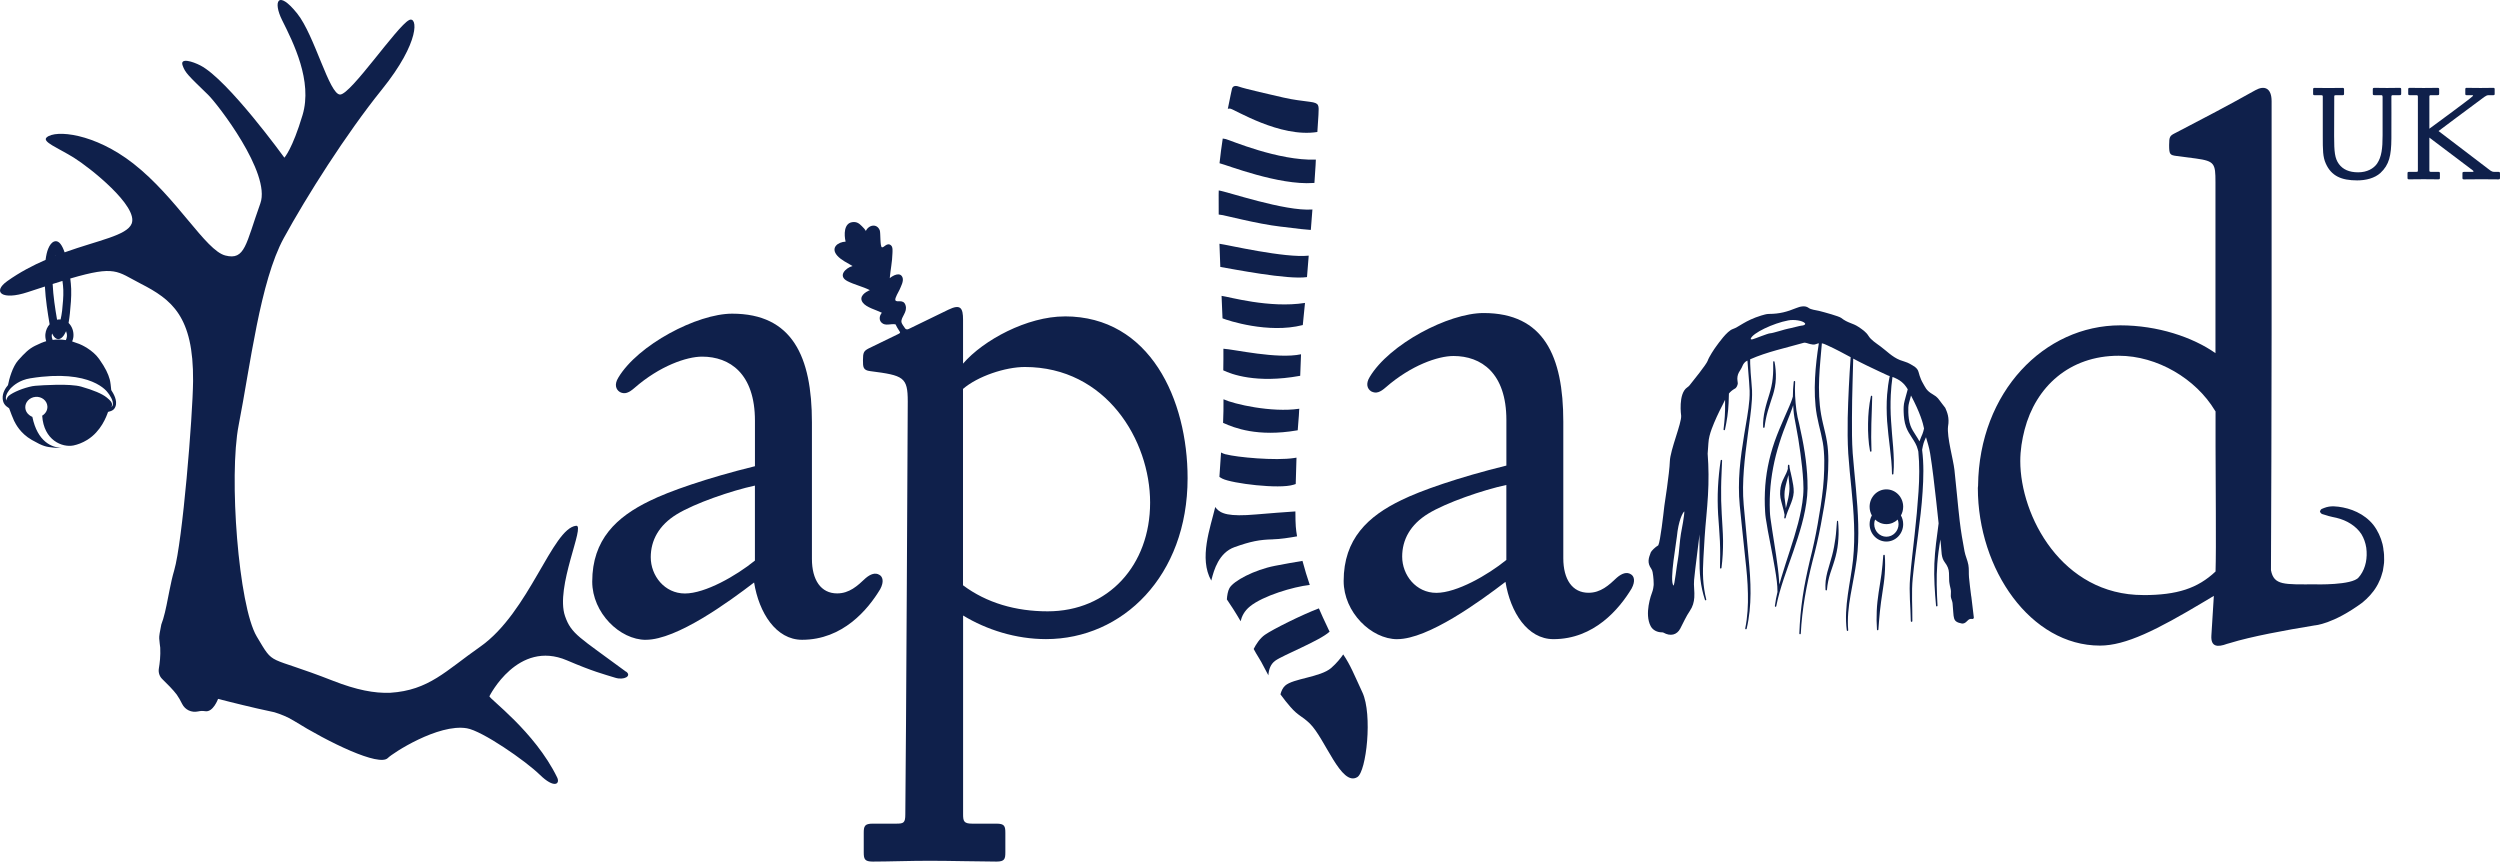 <svg width="177" height="61" viewBox="0 0 177 61" fill="none" xmlns="http://www.w3.org/2000/svg">
<path d="M92.66 18.099C90.968 18.285 86.895 17.33 86.337 17.258C86.354 17.797 86.377 18.348 86.398 18.899C87.245 19.04 91.174 19.821 92.535 19.618C92.576 19.109 92.616 18.599 92.657 18.099H92.66Z" fill="#0F204B"/>
<path d="M92.055 26.606C92.075 26.13 92.084 25.765 92.113 25.082C90.442 25.442 87.34 24.726 86.617 24.69C86.62 24.974 86.623 25.229 86.617 25.448C86.611 25.72 86.608 25.974 86.608 26.22C87.169 26.49 88.942 27.169 92.023 26.612C92.035 26.612 92.044 26.609 92.052 26.606H92.055Z" fill="#0F204B"/>
<path d="M92.238 23.013C92.278 22.507 92.35 21.986 92.394 21.447C89.867 21.845 86.97 21.001 86.487 20.947C86.51 21.498 86.534 22.034 86.554 22.537C86.565 22.543 86.58 22.546 86.591 22.552C86.918 22.684 89.786 23.639 92.229 23.016C92.229 23.016 92.235 23.016 92.238 23.016V23.013Z" fill="#0F204B"/>
<path d="M93.269 9.344C93.312 8.658 93.347 8.131 93.347 8.131C93.379 7.436 93.419 7.299 92.746 7.209C92.135 7.125 91.621 7.08 90.875 6.909C90.129 6.739 88.111 6.281 87.727 6.137C87.339 5.99 87.25 6.2 87.229 6.269C87.229 6.269 87.099 6.832 86.929 7.709C86.978 7.694 87.03 7.679 87.088 7.688C87.391 7.727 90.618 9.772 93.269 9.344Z" fill="#0F204B"/>
<path d="M90.737 16.051C92.543 16.258 91.968 16.216 92.76 16.276C92.775 16.276 92.789 16.276 92.807 16.276C92.847 15.77 92.885 15.284 92.919 14.832C92.916 14.832 92.911 14.832 92.908 14.832C90.971 14.979 86.816 13.542 86.287 13.485C86.287 13.587 86.281 13.685 86.281 13.787C86.276 14.219 86.279 14.689 86.284 15.189C86.689 15.213 88.886 15.841 90.737 16.054V16.051Z" fill="#0F204B"/>
<path d="M92.983 12.955C93.011 12.955 93.035 12.952 93.061 12.949C93.107 12.326 93.136 11.88 93.144 11.688C93.15 11.569 93.156 11.437 93.162 11.302C90.482 11.389 87.091 9.919 86.787 9.847C86.7 9.826 86.57 9.808 86.57 9.808C86.486 10.365 86.405 10.958 86.342 11.557C86.874 11.685 90.528 13.129 92.985 12.955H92.983Z" fill="#0F204B"/>
<path d="M92.219 39.71C91.635 39.806 90.945 39.928 90.268 40.06C88.808 40.344 87.325 41.129 87.044 41.641C86.932 41.845 86.882 42.147 86.862 42.438C87.154 42.866 87.461 43.336 87.837 43.983C87.912 43.65 88.091 43.261 88.504 42.929C89.424 42.183 91.555 41.545 92.731 41.413C92.549 40.886 92.373 40.297 92.216 39.713L92.219 39.71Z" fill="#0F204B"/>
<path d="M94.033 44.507C93.704 43.8 93.576 43.549 93.377 43.073C92.162 43.531 90.119 44.552 89.555 44.944C89.191 45.199 88.925 45.621 88.76 45.947C88.994 46.4 89.222 46.684 89.511 47.268C89.607 47.459 89.702 47.639 89.8 47.813C89.832 47.37 89.968 47.013 90.286 46.78C90.83 46.382 93.449 45.364 94.137 44.72C94.102 44.648 94.062 44.576 94.03 44.507H94.033Z" fill="#0F204B"/>
<path d="M95.1 46.333C94.909 46.612 94.631 46.956 94.25 47.291C93.49 47.953 91.547 48.034 90.986 48.546C90.818 48.699 90.717 48.923 90.656 49.16C90.902 49.498 91.139 49.795 91.362 50.049C91.925 50.699 92.177 50.684 92.735 51.226C93.822 52.289 94.952 55.715 96.097 55.02C96.742 54.631 97.184 50.579 96.459 49.025C95.875 47.771 95.62 47.1 95.1 46.333Z" fill="#0F204B"/>
<path d="M91.879 30.466C91.893 30.23 91.907 30.023 91.925 29.858C91.991 29.137 91.962 29.137 91.991 28.939C91.98 28.939 91.971 28.939 91.962 28.942C90.028 29.221 87.371 28.616 86.623 28.268C86.626 28.807 86.623 29.343 86.594 29.939C86.602 29.942 86.611 29.948 86.623 29.951C87.386 30.293 89.028 30.948 91.809 30.475C91.835 30.472 91.856 30.466 91.879 30.463V30.466Z" fill="#0F204B"/>
<path d="M90.13 38.183C90.621 38.174 91.289 38.072 91.832 37.973C91.789 37.722 91.757 37.491 91.743 37.294C91.725 37.063 91.714 36.68 91.714 36.209C90.971 36.26 89.953 36.332 88.936 36.422C86.993 36.593 86.438 36.371 86.111 35.991C86.088 35.964 86.062 35.928 86.039 35.892C86.036 35.904 86.033 35.919 86.03 35.934C85.706 37.317 84.862 39.539 85.758 41.105C85.764 41.078 85.77 41.051 85.779 41.025C85.949 40.363 86.29 39.132 87.412 38.734C88.531 38.336 89.17 38.204 90.132 38.186L90.13 38.183Z" fill="#0F204B"/>
<path d="M86.776 32.167C86.655 32.134 86.548 32.089 86.45 32.038C86.409 32.652 86.377 33.224 86.334 33.763C86.4 33.808 86.47 33.853 86.545 33.889C87.23 34.23 90.567 34.641 91.578 34.32C91.63 34.302 91.682 34.287 91.737 34.269C91.752 33.652 91.769 33.008 91.792 32.401C91.743 32.41 91.691 32.419 91.642 32.425C90.321 32.634 87.557 32.374 86.782 32.164L86.776 32.167Z" fill="#0F204B"/>
<path d="M139.564 42.237C139.509 41.782 139.445 41.33 139.405 40.875C139.379 40.581 139.413 40.285 139.361 39.995C139.303 39.668 139.147 39.354 139.087 39.027C138.954 38.318 138.832 37.608 138.748 36.895C138.607 35.688 138.511 34.482 138.375 33.275C138.289 32.508 137.835 30.957 137.921 30.194C138.034 29.562 137.852 29.173 137.725 28.876C137.653 28.774 137.575 28.679 137.496 28.58C137.239 28.25 137.207 28.128 136.849 27.924C136.36 27.646 136.305 27.4 136.143 27.131C135.938 26.786 135.834 26.34 135.834 26.34C135.75 26.029 135.481 25.915 135.23 25.765C135.013 25.636 134.75 25.585 134.513 25.49C133.952 25.262 133.579 24.849 133.125 24.516C132.822 24.292 132.472 24.073 132.293 23.786C132.11 23.492 131.853 23.328 131.573 23.139C131.165 22.866 130.833 22.884 130.353 22.507C130.208 22.393 129.205 22.115 128.789 22.01C128.534 21.947 128.225 21.932 128.043 21.794C127.791 21.606 127.43 21.708 127.178 21.809C126.51 22.079 125.999 22.223 125.238 22.226C125.056 22.226 124.871 22.292 124.695 22.34C123.553 22.69 123.111 23.157 122.686 23.295C122.264 23.436 121.654 24.325 121.512 24.514C121.37 24.702 120.997 25.265 120.902 25.547C120.821 25.789 119.87 26.972 119.61 27.295C119.566 27.349 119.508 27.391 119.453 27.43C118.8 27.876 119.026 29.43 119.026 29.43C119.066 29.954 118.251 31.856 118.225 32.664C118.202 33.473 117.837 35.808 117.837 35.808C117.765 36.437 117.554 38.312 117.407 38.608C117.198 38.725 116.915 39.006 116.877 39.105C116.718 39.518 116.606 39.842 116.909 40.267C117.01 40.408 117.019 40.605 117.045 40.779C117.071 40.956 117.074 41.135 117.08 41.315C117.08 41.348 117.08 41.384 117.08 41.417C117.068 41.584 117.034 41.728 117.013 41.806C117.005 41.836 116.996 41.866 116.984 41.896C116.898 42.117 116.412 43.456 116.866 44.327C117.022 44.627 117.346 44.773 117.675 44.77C117.716 44.77 117.748 44.776 117.774 44.791C118.259 45.067 118.722 44.962 118.962 44.504C119.182 44.085 119.37 43.648 119.641 43.252C119.849 42.947 119.933 42.63 119.956 42.303C119.988 41.89 119.902 41.471 119.942 41.057C120.046 39.998 120.202 38.943 120.321 37.883C120.321 37.865 120.324 37.847 120.327 37.83C120.327 37.895 120.327 37.958 120.324 38.024V39.512C120.324 40.009 120.332 40.51 120.39 41.01C120.445 41.51 120.558 41.998 120.711 42.471C120.72 42.495 120.743 42.51 120.769 42.504C120.795 42.498 120.809 42.471 120.804 42.444C120.685 41.968 120.613 41.48 120.584 40.992C120.555 40.504 120.575 40.012 120.601 39.521L120.688 38.039C120.72 37.548 120.763 37.057 120.809 36.563C120.899 35.578 120.974 34.581 120.963 33.581C120.96 33.092 120.939 32.604 120.902 32.119C120.922 31.871 120.939 31.625 120.954 31.386C120.971 31.035 121.07 30.691 121.191 30.361C121.405 29.79 121.668 29.227 121.951 28.682C122.018 28.553 122.076 28.427 122.136 28.304V28.535C122.142 28.846 122.136 29.158 122.116 29.469C122.093 29.781 122.067 30.092 122.026 30.403C122.024 30.43 122.041 30.457 122.067 30.46C122.093 30.466 122.122 30.448 122.128 30.421C122.191 30.113 122.255 29.802 122.298 29.487C122.342 29.173 122.37 28.855 122.385 28.538C122.397 28.31 122.402 28.086 122.408 27.861C122.509 27.738 122.636 27.625 122.81 27.526C122.96 27.463 123.015 27.265 123.035 27.169C123.035 27.092 123.024 27.032 123.015 26.966C122.983 26.762 123.015 26.553 123.111 26.37C123.192 26.217 123.278 26.133 123.382 25.876C123.434 25.747 123.553 25.606 123.689 25.544C123.697 25.541 123.706 25.535 123.718 25.532C123.724 25.615 123.732 25.702 123.738 25.786L123.836 27.038C123.851 27.247 123.865 27.454 123.874 27.661C123.877 27.867 123.874 28.071 123.859 28.277C123.828 28.691 123.767 29.101 123.7 29.514C123.426 31.158 123.111 32.817 123.116 34.512C123.105 35.359 123.22 36.207 123.301 37.03C123.385 37.862 123.472 38.692 123.562 39.521C123.657 40.354 123.738 41.18 123.752 42.013C123.773 42.842 123.726 43.678 123.562 44.492C123.556 44.519 123.573 44.549 123.599 44.555C123.628 44.561 123.654 44.543 123.663 44.516C124.053 42.872 123.961 41.153 123.799 39.494C123.726 38.659 123.651 37.827 123.57 36.991C123.495 36.153 123.391 35.335 123.408 34.506C123.429 32.847 123.695 31.2 123.911 29.538C123.966 29.122 124.01 28.703 124.036 28.28C124.05 28.071 124.05 27.855 124.044 27.643C124.033 27.433 124.016 27.223 123.998 27.014C123.961 26.598 123.926 26.181 123.914 25.765C123.914 25.657 123.911 25.547 123.911 25.439C125.108 24.909 126.427 24.636 127.699 24.271C127.832 24.232 128.017 24.334 128.179 24.364C128.286 24.385 128.416 24.427 128.572 24.364C128.647 24.334 128.713 24.316 128.774 24.304C128.647 25.115 128.546 25.936 128.505 26.762C128.462 27.64 128.479 28.532 128.633 29.406C128.792 30.284 129.081 31.101 129.13 31.954C129.164 32.38 129.167 32.814 129.153 33.245C129.138 33.679 129.118 34.111 129.072 34.539C128.979 35.401 128.844 36.261 128.69 37.117C128.54 37.976 128.355 38.818 128.141 39.665C127.942 40.516 127.759 41.369 127.632 42.237C127.502 43.103 127.424 43.977 127.392 44.851C127.392 44.881 127.412 44.905 127.441 44.908C127.47 44.908 127.493 44.887 127.496 44.857C127.583 43.118 127.904 41.402 128.329 39.719C128.552 38.881 128.751 38.024 128.913 37.165C129.078 36.305 129.225 35.446 129.332 34.575C129.387 34.137 129.413 33.697 129.433 33.26C129.451 32.82 129.456 32.377 129.425 31.934C129.396 31.49 129.318 31.044 129.217 30.619C129.118 30.191 129.008 29.772 128.936 29.352C128.789 28.511 128.76 27.646 128.797 26.78C128.832 25.957 128.919 25.133 128.988 24.307C129.121 24.331 129.245 24.388 129.399 24.46C129.997 24.732 130.506 25.011 131.026 25.289C130.925 26.717 130.853 28.146 130.818 29.58C130.807 30.421 130.804 31.263 130.856 32.11C130.914 32.955 131 33.787 131.084 34.623C131.252 36.287 131.367 37.961 131.197 39.614C131.11 40.441 130.942 41.264 130.827 42.096C130.711 42.929 130.639 43.785 130.752 44.627C130.755 44.654 130.781 44.675 130.807 44.672C130.836 44.672 130.856 44.645 130.853 44.615C130.783 43.782 130.876 42.95 131.021 42.13C131.162 41.306 131.341 40.486 131.451 39.647C131.671 37.961 131.547 36.261 131.399 34.59C131.327 33.754 131.232 32.919 131.171 32.086C131.113 31.257 131.116 30.418 131.119 29.583C131.119 28.744 131.139 27.906 131.162 27.071L131.208 25.388C131.521 25.555 131.842 25.723 132.194 25.891C132.666 26.116 133.628 26.574 133.677 26.589C133.718 26.601 133.755 26.613 133.793 26.625C133.703 27.059 133.643 27.496 133.608 27.939C133.559 28.568 133.57 29.2 133.608 29.828C133.657 30.454 133.729 31.077 133.805 31.694C133.88 32.311 133.946 32.928 133.952 33.547C133.952 33.575 133.972 33.596 133.998 33.598C134.027 33.598 134.05 33.581 134.053 33.55C134.114 32.922 134.079 32.29 134.036 31.667C133.99 31.044 133.92 30.424 133.888 29.808C133.845 29.191 133.839 28.571 133.868 27.957C133.888 27.532 133.929 27.11 133.987 26.69C134.484 26.87 134.805 27.11 135.068 27.562C135.028 27.703 134.981 27.87 134.929 28.071C134.897 28.194 134.869 28.304 134.845 28.385C134.77 28.652 134.77 28.936 134.779 29.182C134.79 29.481 134.819 29.873 134.952 30.233C135.054 30.511 135.21 30.751 135.36 30.981C135.536 31.251 135.701 31.505 135.776 31.811L135.817 31.966C135.909 32.907 135.895 33.862 135.831 34.814C135.762 35.829 135.669 36.841 135.554 37.856C135.444 38.872 135.317 39.884 135.236 40.905C135.146 41.935 135.27 42.959 135.285 43.974C135.285 44.004 135.308 44.028 135.34 44.028C135.372 44.028 135.395 44.004 135.395 43.971C135.406 42.947 135.32 41.926 135.424 40.917C135.522 39.905 135.666 38.895 135.797 37.88C135.927 36.868 136.057 35.853 136.12 34.826C136.184 33.841 136.213 32.844 136.086 31.85L136.097 31.787C136.126 31.64 136.152 31.502 136.193 31.371C136.224 31.266 136.268 31.167 136.314 31.062C136.329 31.026 136.343 30.99 136.36 30.954C136.47 31.356 136.577 31.628 136.655 32.11C136.832 33.209 136.95 34.311 137.077 35.416C137.141 35.961 137.196 36.509 137.254 37.054C137.129 37.997 136.991 38.943 136.953 39.902C136.913 40.902 136.982 41.899 137.072 42.887C137.072 42.917 137.098 42.938 137.126 42.935C137.155 42.935 137.178 42.908 137.176 42.878C137.121 41.887 137.086 40.896 137.161 39.914C137.205 39.339 137.283 38.767 137.375 38.198C137.39 38.336 137.404 38.473 137.421 38.611C137.47 39.024 137.416 39.459 137.702 39.83C137.867 40.042 137.982 40.294 137.988 40.566C137.994 40.758 137.997 40.953 138.002 41.144C138.002 41.144 138.014 41.33 138.095 41.656C138.176 41.98 138.066 42.127 138.15 42.381C138.185 42.492 138.231 42.603 138.242 42.722C138.352 43.776 138.199 44.013 138.913 44.148C138.913 44.148 139.046 44.166 139.182 44.055C139.318 43.944 139.396 43.779 139.63 43.824C139.647 43.824 139.778 43.83 139.74 43.66C139.688 43.178 139.624 42.695 139.566 42.21L139.564 42.237ZM119.008 37.8C118.936 38.168 118.864 39.312 118.794 39.62C118.725 39.929 118.557 41.507 118.479 41.459C118.181 41.09 118.69 38.455 118.771 37.602C118.93 36.569 119.213 36.21 119.251 36.213C119.251 36.213 119.277 36.41 119.008 37.8ZM127.583 23.049C127.505 23.043 126.739 23.253 126.594 23.271C126.453 23.289 125.499 23.597 125.334 23.597C125.169 23.597 124.244 23.986 124.085 24.022C123.923 24.058 123.952 23.98 123.952 23.98C124.073 23.585 125.533 22.887 126.612 22.684C127.014 22.609 127.615 22.69 127.791 22.884C127.866 22.983 127.664 23.055 127.586 23.049H127.583ZM136.094 30.76C136.068 30.826 136.042 30.892 136.013 30.954C135.973 31.047 135.932 31.146 135.898 31.248C135.817 31.095 135.724 30.954 135.635 30.814C135.49 30.589 135.351 30.377 135.262 30.134C135.146 29.82 135.12 29.466 135.108 29.191C135.1 28.963 135.1 28.721 135.163 28.505C135.187 28.424 135.215 28.31 135.25 28.185C135.265 28.134 135.279 28.071 135.299 28.002C135.956 29.254 136.143 29.939 136.222 30.335C136.193 30.475 136.152 30.619 136.097 30.763L136.094 30.76Z" fill="#0F204B"/>
<path d="M127.97 34.065C127.959 33.724 127.936 33.383 127.901 33.041C127.837 32.362 127.728 31.688 127.595 31.02C127.528 30.688 127.459 30.355 127.384 30.023L127.268 29.532C127.233 29.37 127.207 29.206 127.184 29.041C127.103 28.376 127.057 27.699 127.097 27.029C127.097 26.999 127.08 26.975 127.054 26.972C127.025 26.969 127.002 26.99 126.996 27.017C126.956 27.367 126.935 27.72 126.935 28.074C126.875 28.307 126.779 28.535 126.684 28.762C126.568 29.035 126.447 29.307 126.325 29.583C126.083 30.131 125.846 30.688 125.643 31.263C125.244 32.41 124.998 33.625 124.955 34.85C124.941 35.155 124.941 35.461 124.949 35.766C124.949 35.919 124.961 36.072 124.97 36.224C124.975 36.374 124.996 36.539 125.016 36.688C125.103 37.293 125.221 37.883 125.337 38.476C125.452 39.066 125.562 39.659 125.663 40.249C125.713 40.545 125.762 40.842 125.796 41.138C125.825 41.396 125.851 41.653 125.846 41.908C125.767 42.237 125.704 42.566 125.66 42.905C125.658 42.932 125.675 42.959 125.701 42.962C125.73 42.968 125.756 42.95 125.759 42.92C126.019 41.599 126.519 40.342 126.959 39.063C127.392 37.785 127.823 36.482 127.947 35.102C127.979 34.757 127.982 34.407 127.968 34.065H127.97ZM127.664 35.075C127.609 35.736 127.473 36.395 127.305 37.045C127.135 37.695 126.935 38.335 126.724 38.979C126.513 39.62 126.308 40.264 126.111 40.914C126.065 41.069 126.019 41.228 125.976 41.387C125.973 41.297 125.967 41.207 125.961 41.12C125.941 40.818 125.909 40.515 125.872 40.216C125.799 39.614 125.704 39.018 125.611 38.422C125.522 37.826 125.418 37.23 125.342 36.644C125.325 36.494 125.311 36.359 125.308 36.206C125.305 36.057 125.296 35.91 125.296 35.76C125.296 35.464 125.299 35.164 125.319 34.868C125.389 33.682 125.62 32.511 125.978 31.38C126.152 30.811 126.366 30.254 126.586 29.697C126.695 29.418 126.811 29.14 126.907 28.849C126.924 28.795 126.941 28.741 126.956 28.688C126.961 28.813 126.97 28.939 126.982 29.065C127.008 29.406 127.077 29.75 127.141 30.08C127.204 30.412 127.265 30.742 127.32 31.077C127.427 31.742 127.517 32.41 127.589 33.077C127.624 33.413 127.652 33.745 127.67 34.08C127.69 34.419 127.693 34.745 127.664 35.078V35.075Z" fill="#0F204B"/>
<path d="M125.516 27.993C125.631 27.612 125.718 27.211 125.73 26.807C125.744 26.403 125.712 26.004 125.637 25.615C125.631 25.591 125.611 25.573 125.588 25.573C125.562 25.573 125.539 25.597 125.542 25.624C125.548 26.016 125.55 26.406 125.507 26.789C125.47 27.172 125.383 27.541 125.27 27.912C125.157 28.283 125.033 28.66 124.949 29.05C124.862 29.439 124.813 29.84 124.828 30.241C124.828 30.268 124.848 30.289 124.874 30.292C124.903 30.295 124.929 30.274 124.932 30.244C124.978 29.858 125.053 29.478 125.16 29.107C125.267 28.735 125.394 28.37 125.513 27.99L125.516 27.993Z" fill="#0F204B"/>
<path d="M130.105 36.868C130.082 36.868 130.061 36.883 130.058 36.907C130.035 37.114 130.032 37.321 130.009 37.524C129.995 37.728 129.975 37.931 129.946 38.132C129.891 38.533 129.818 38.931 129.714 39.324C129.616 39.716 129.48 40.099 129.376 40.504C129.327 40.707 129.281 40.914 129.258 41.123C129.237 41.333 129.234 41.546 129.246 41.752C129.246 41.779 129.269 41.8 129.295 41.803C129.324 41.803 129.35 41.782 129.35 41.752C129.382 41.345 129.466 40.953 129.59 40.569C129.717 40.186 129.859 39.797 129.963 39.393C130.067 38.988 130.134 38.572 130.157 38.156C130.189 37.74 130.174 37.324 130.136 36.91C130.136 36.889 130.119 36.874 130.099 36.871L130.105 36.868Z" fill="#0F204B"/>
<path d="M121.856 34.506C121.862 34.191 121.867 33.874 121.885 33.56C121.89 33.242 121.917 32.928 121.925 32.61C121.925 32.583 121.908 32.559 121.882 32.556C121.856 32.553 121.83 32.571 121.824 32.598C121.731 33.227 121.665 33.862 121.633 34.497C121.601 35.135 121.607 35.776 121.642 36.41C121.685 37.045 121.737 37.677 121.769 38.306C121.798 38.934 121.792 39.566 121.775 40.198C121.775 40.228 121.795 40.252 121.821 40.255C121.85 40.258 121.879 40.237 121.882 40.207C121.963 39.575 121.997 38.938 121.992 38.297C121.986 37.659 121.928 37.024 121.899 36.392C121.859 35.764 121.847 35.132 121.856 34.503V34.506Z" fill="#0F204B"/>
<path d="M132.452 31.984C132.481 31.984 132.504 31.957 132.501 31.927C132.489 31.607 132.483 31.287 132.481 30.963C132.481 30.643 132.486 30.323 132.492 29.999L132.524 29.035L132.553 28.068C132.553 28.044 132.538 28.023 132.515 28.017C132.489 28.011 132.463 28.029 132.457 28.056C132.388 28.373 132.345 28.697 132.31 29.02C132.278 29.343 132.261 29.67 132.258 29.993C132.252 30.32 132.258 30.643 132.281 30.969C132.301 31.293 132.336 31.619 132.4 31.939C132.405 31.963 132.429 31.984 132.452 31.981V31.984Z" fill="#0F204B"/>
<path d="M133.395 39.276C133.363 39.276 133.337 39.297 133.334 39.33C133.302 39.767 133.267 40.201 133.21 40.632C133.152 41.063 133.077 41.492 133.01 41.929C132.946 42.366 132.892 42.806 132.874 43.249C132.854 43.692 132.857 44.136 132.889 44.576C132.889 44.6 132.909 44.621 132.935 44.624C132.964 44.624 132.987 44.606 132.99 44.576C133.024 44.139 133.053 43.701 133.1 43.267C133.146 42.833 133.204 42.405 133.273 41.971C133.337 41.539 133.409 41.102 133.438 40.659C133.473 40.216 133.476 39.773 133.444 39.33C133.444 39.303 133.421 39.279 133.392 39.276H133.395Z" fill="#0F204B"/>
<path d="M133.556 34.647C132.9 34.647 132.368 35.197 132.368 35.877C132.368 36.102 132.426 36.311 132.527 36.494C132.426 36.677 132.368 36.886 132.368 37.111C132.368 37.791 132.9 38.342 133.556 38.342C134.213 38.342 134.745 37.791 134.745 37.111C134.745 36.886 134.687 36.677 134.586 36.494C134.687 36.311 134.745 36.102 134.745 35.877C134.745 35.197 134.213 34.647 133.556 34.647ZM133.556 38C133.082 38 132.695 37.599 132.695 37.108C132.695 36.994 132.715 36.883 132.756 36.785C132.967 36.985 133.247 37.108 133.556 37.108C133.866 37.108 134.146 36.985 134.357 36.785C134.395 36.886 134.418 36.994 134.418 37.108C134.418 37.599 134.031 38 133.556 38Z" fill="#0F204B"/>
<path d="M126.765 33.41C126.736 33.257 126.692 33.098 126.69 32.96V32.951C126.69 32.927 126.672 32.904 126.646 32.901C126.617 32.898 126.594 32.915 126.588 32.945C126.577 33.032 126.577 33.113 126.58 33.194C126.522 33.407 126.426 33.604 126.317 33.808C126.244 33.949 126.178 34.095 126.129 34.251C126.08 34.41 126.051 34.574 126.039 34.739C126.03 34.91 126.025 35.062 126.056 35.245C126.085 35.41 126.129 35.556 126.169 35.709L126.288 36.158C126.311 36.254 126.334 36.353 126.348 36.449C126.34 36.518 126.331 36.587 126.325 36.658C126.325 36.682 126.34 36.703 126.363 36.709C126.389 36.715 126.415 36.7 126.421 36.673C126.493 36.374 126.62 36.09 126.739 35.796C126.857 35.506 126.976 35.194 126.996 34.85C127.005 34.499 126.932 34.188 126.872 33.877L126.77 33.413L126.765 33.41ZM126.681 34.82C126.655 35.107 126.585 35.407 126.507 35.712C126.484 35.802 126.461 35.892 126.438 35.985C126.429 35.874 126.418 35.766 126.403 35.658C126.383 35.503 126.357 35.347 126.343 35.203C126.334 35.074 126.343 34.913 126.354 34.772C126.389 34.481 126.467 34.206 126.548 33.904C126.571 33.814 126.594 33.724 126.617 33.634L126.646 33.913C126.675 34.224 126.716 34.541 126.681 34.823V34.82Z" fill="#0F204B"/>
<path d="M75.383 22.402C72.731 22.402 69.624 24.073 68.184 25.744V22.639C68.184 21.803 68.01 21.507 67.146 21.926L64.35 23.285C64.24 23.348 64.139 23.312 64.105 23.276C64.09 23.259 64.073 23.241 64.061 23.22C64.009 23.145 63.83 22.908 63.821 22.8C63.789 22.414 64.266 22.109 64.113 21.614C63.963 21.129 63.471 21.462 63.391 21.249C63.338 21.114 63.642 20.623 63.688 20.513C63.781 20.285 64.003 19.902 63.896 19.638C63.732 19.231 63.229 19.497 62.994 19.695C63.046 19.111 63.171 18.527 63.185 17.94C63.188 17.779 63.226 17.5 63.087 17.375C62.806 17.123 62.572 17.563 62.439 17.509C62.298 17.452 62.353 16.485 62.289 16.314C62.098 15.805 61.503 15.904 61.294 16.368C61.321 16.308 61.066 16.06 61.02 16.012C60.817 15.805 60.644 15.686 60.343 15.728C59.739 15.811 59.754 16.626 59.869 17.108C59.328 17.132 58.782 17.533 59.276 18.099C59.551 18.41 60.005 18.623 60.358 18.833C59.843 18.985 59.305 19.545 59.993 19.902C60.491 20.159 61.078 20.285 61.587 20.543C61.251 20.68 60.783 20.995 61.078 21.414C61.326 21.77 62.058 21.95 62.436 22.142C62.263 22.351 62.208 22.651 62.422 22.851C62.694 23.106 63.087 22.896 63.405 22.965C63.454 23.076 63.575 23.297 63.709 23.492C63.769 23.582 63.645 23.621 63.607 23.645L61.5 24.669C61.153 24.849 61.098 24.965 61.098 25.504C61.098 25.98 61.098 26.217 61.618 26.277C63.977 26.579 64.269 26.696 64.269 28.424C64.269 28.424 64.151 53.244 64.096 57.658C64.096 58.257 63.977 58.314 63.463 58.314H61.792C61.214 58.314 61.153 58.493 61.153 58.97V60.344C61.153 60.82 61.214 61 61.792 61C62.885 61 64.382 60.943 65.822 60.943C67.262 60.943 69.453 61 70.546 61C71.124 61 71.179 60.82 71.179 60.344V58.97C71.179 58.493 71.124 58.314 70.546 58.314H68.82C68.242 58.314 68.187 58.134 68.187 57.658V43.578C69.858 44.593 71.931 45.249 74.058 45.249C79.476 45.249 84.082 40.776 84.082 33.853C84.082 28.304 81.431 22.399 75.385 22.399L75.383 22.402ZM74.171 43.282C71.925 43.282 69.852 42.689 68.181 41.437V27.535C69.219 26.639 71.173 25.983 72.558 25.983C78.317 25.983 81.428 31.173 81.428 35.586C81.428 40 78.49 43.282 74.171 43.282Z" fill="#0F204B"/>
<path d="M98.93 45.255C97.085 45.255 95.131 43.345 95.131 41.135C95.131 38.153 96.857 36.545 99.222 35.407C100.543 34.751 103.255 33.799 106.652 32.963V29.741C106.652 26.4 104.865 25.205 102.908 25.205C101.809 25.205 99.91 25.861 98.123 27.415C97.724 27.768 97.435 27.891 97.085 27.711C96.799 27.532 96.68 27.172 96.972 26.696C98.357 24.369 102.558 22.163 105.036 22.163C109.3 22.163 110.682 25.205 110.682 29.858V39.524C110.682 41.015 111.315 41.968 112.469 41.968C113.333 41.968 113.908 41.434 114.481 40.892C114.828 40.596 115.175 40.473 115.461 40.656C115.689 40.779 115.808 41.132 115.516 41.671C114.651 43.105 112.865 45.252 109.985 45.252C108.141 45.252 106.935 43.342 106.588 41.195C104.801 42.563 101.115 45.252 98.924 45.252L98.93 45.255ZM106.649 39.644V34.335C104.978 34.694 102.385 35.59 101.118 36.365C99.852 37.138 99.274 38.21 99.274 39.407C99.274 40.719 100.254 41.974 101.694 41.974C103.133 41.974 105.325 40.719 106.646 39.647L106.649 39.644Z" fill="#0F204B"/>
<path d="M168.749 38.896C168.726 38.773 168.717 38.65 168.683 38.527C168.561 38.036 168.341 37.56 168.029 37.156C167.708 36.758 167.301 36.461 166.873 36.255C166.445 36.048 165.997 35.931 165.552 35.874C165.439 35.865 165.329 35.85 165.216 35.847C165.103 35.85 164.991 35.85 164.881 35.871C164.768 35.895 164.658 35.916 164.548 35.964C164.493 35.985 164.441 36.003 164.386 36.03C164.332 36.057 164.282 36.102 164.251 36.234C164.323 36.35 164.375 36.386 164.421 36.398C164.47 36.41 164.519 36.428 164.569 36.443C164.667 36.473 164.762 36.506 164.858 36.533C165.049 36.587 165.234 36.62 165.421 36.662C165.792 36.752 166.141 36.895 166.445 37.093C166.748 37.288 167.003 37.533 167.188 37.818C167.364 38.108 167.477 38.431 167.532 38.779C167.627 39.504 167.494 40.195 167.116 40.725C167.078 40.779 167.035 40.83 166.991 40.881C166.535 41.45 163.918 41.372 163.918 41.372C161.715 41.372 160.995 41.459 160.784 40.369C160.799 36.815 160.83 28.975 160.83 23.636V7.167C160.83 6.215 160.31 6.035 159.677 6.389C157.714 7.49 155.91 8.431 154.378 9.227C154.248 9.296 154.106 9.368 153.979 9.434C153.632 9.613 153.574 9.673 153.574 10.269C153.574 10.925 153.629 10.982 154.089 11.042C154.67 11.12 155.109 11.171 155.473 11.222C156.797 11.407 156.855 11.581 156.855 12.892V25.002C155.242 23.87 152.764 23.034 150.116 23.034C144.745 23.034 140.122 27.733 140.047 34.386C140.047 34.443 140.032 34.491 140.032 34.548C140.032 40.333 143.779 45.708 148.676 45.708C150.504 45.708 152.704 44.6 156.04 42.606C156.271 42.465 156.497 42.336 156.74 42.187L156.615 44.202L156.566 44.989C156.511 45.825 157.026 45.825 157.665 45.588C157.731 45.567 157.83 45.543 157.899 45.522C159.37 45.067 161.793 44.618 163.883 44.277C163.883 44.277 165.167 44.205 167.26 42.66C167.645 42.339 168.003 41.968 168.266 41.516C168.341 41.411 168.388 41.282 168.445 41.165C168.5 41.046 168.561 40.929 168.593 40.8L168.706 40.423C168.732 40.294 168.746 40.165 168.766 40.036C168.816 39.779 168.792 39.525 168.79 39.27C168.79 39.141 168.758 39.021 168.743 38.899L168.749 38.896ZM151.735 42.13C145.97 42.13 143.036 36.518 143.036 32.643C143.036 31.865 143.16 31.125 143.342 30.419C144.129 27.397 146.502 25.187 150.003 25.187C152.741 25.187 155.468 26.825 156.812 29.056C156.826 29.08 156.847 29.104 156.861 29.128V31.631C156.861 34.197 156.916 38.791 156.861 40.462C155.589 41.657 154.149 42.133 151.735 42.133V42.13Z" fill="#0F204B"/>
<path d="M168.685 6.855C168.685 6.759 168.665 6.738 168.564 6.738H168.107C168.006 6.738 167.994 6.709 167.994 6.622V6.337C167.994 6.253 168.003 6.22 168.107 6.22L169.003 6.229L169.891 6.22C169.992 6.22 170.004 6.25 170.004 6.337V6.622C170.004 6.706 169.995 6.738 169.891 6.738H169.431C169.33 6.738 169.31 6.759 169.31 6.855C169.31 6.96 169.318 8.754 169.31 9.808C169.301 11.021 169.157 11.664 168.535 12.245C168.127 12.614 167.517 12.772 166.887 12.772C165.777 12.772 165.063 12.467 164.667 11.58C164.453 11.107 164.453 10.622 164.453 9.64V6.846C164.453 6.771 164.441 6.741 164.34 6.741H163.88C163.779 6.741 163.768 6.712 163.768 6.625V6.34C163.768 6.256 163.776 6.223 163.88 6.223L164.858 6.232C165.112 6.232 165.653 6.223 165.846 6.223C165.947 6.223 165.959 6.253 165.959 6.34V6.625C165.959 6.709 165.95 6.741 165.846 6.741H165.378C165.277 6.741 165.265 6.762 165.265 6.846L165.256 9.64C165.256 10.769 165.306 11.212 165.592 11.61C165.878 12 166.326 12.2 166.956 12.2C167.587 12.2 168.055 11.937 168.301 11.577C168.616 11.104 168.688 10.511 168.688 9.574V6.852L168.685 6.855Z" fill="#0F204B"/>
<path d="M177 12.287V12.584C177 12.667 176.989 12.7 176.888 12.7L175.697 12.691L174.453 12.7C174.352 12.7 174.341 12.667 174.341 12.584V12.287C174.341 12.203 174.349 12.17 174.453 12.17H175.063C175.104 12.17 175.124 12.161 175.124 12.137C175.124 12.113 175.115 12.095 175.072 12.062L171.999 9.742V12.05C171.999 12.134 172.008 12.167 172.112 12.167H172.632C172.733 12.167 172.745 12.2 172.745 12.284V12.581C172.745 12.664 172.736 12.697 172.632 12.697L171.594 12.688C171.34 12.688 170.759 12.697 170.565 12.697C170.464 12.697 170.452 12.664 170.452 12.581V12.284C170.452 12.2 170.461 12.167 170.565 12.167H171.085C171.186 12.167 171.186 12.134 171.186 12.05V6.855C171.186 6.771 171.178 6.738 171.074 6.738H170.614C170.513 6.738 170.501 6.709 170.501 6.622V6.337C170.501 6.253 170.51 6.22 170.614 6.22L171.591 6.229C171.846 6.229 172.386 6.22 172.58 6.22C172.681 6.22 172.693 6.25 172.693 6.337V6.622C172.693 6.706 172.681 6.738 172.58 6.738H172.112C172.01 6.738 171.999 6.771 171.999 6.855V9.113C171.999 9.113 174.87 7.014 175.063 6.813C175.084 6.792 175.095 6.78 175.095 6.771C175.095 6.75 175.075 6.738 175.023 6.738H174.636C174.575 6.738 174.543 6.73 174.543 6.643V6.325C174.543 6.229 174.575 6.22 174.636 6.22C174.971 6.22 175.298 6.229 175.624 6.229C175.951 6.229 176.205 6.22 176.529 6.22C176.59 6.22 176.622 6.229 176.622 6.325V6.643C176.622 6.727 176.59 6.738 176.529 6.738H176.194C176.081 6.738 175.991 6.792 175.887 6.864C174.91 7.58 172.649 9.278 172.649 9.278L176.315 12.072C176.387 12.122 176.477 12.167 176.57 12.167H176.885C176.986 12.167 176.998 12.2 176.998 12.284L177 12.287Z" fill="#0F204B"/>
<path d="M45.728 45.3C43.884 45.3 41.93 43.39 41.93 41.18C41.93 38.198 43.656 36.59 46.02 35.452C47.342 34.796 50.053 33.844 53.45 33.008V29.787C53.45 26.445 51.664 25.25 49.707 25.25C48.614 25.25 46.709 25.906 44.928 27.46C44.523 27.813 44.234 27.936 43.887 27.756C43.601 27.577 43.482 27.217 43.774 26.741C45.159 24.415 49.36 22.208 51.837 22.208C56.102 22.208 57.484 25.25 57.484 29.903V39.569C57.484 41.06 58.117 42.013 59.27 42.013C60.135 42.013 60.71 41.48 61.282 40.938C61.629 40.641 61.976 40.519 62.263 40.701C62.491 40.824 62.609 41.177 62.317 41.716C61.453 43.151 59.672 45.297 56.787 45.297C54.942 45.297 53.737 43.387 53.39 41.24C51.603 42.609 47.917 45.297 45.726 45.297L45.728 45.3ZM53.448 39.689V34.38C51.777 34.739 49.183 35.635 47.917 36.41C46.651 37.183 46.073 38.255 46.073 39.453C46.073 40.764 47.053 42.019 48.492 42.019C49.932 42.019 52.123 40.764 53.445 39.692L53.448 39.689Z" fill="#0F204B"/>
<path d="M44.324 47.558C41.016 45.109 40.447 44.902 40.005 43.623C39.293 41.569 41.47 37.153 40.791 37.224C39.1 37.401 37.469 43.36 33.994 45.791C31.56 47.492 30.374 48.873 27.628 49.049C26.512 49.091 25.249 48.855 23.569 48.196C18.802 46.328 19.472 47.235 18.177 45.064C16.882 42.893 16.191 33.709 16.896 30.107C17.72 25.897 18.417 19.92 20.091 16.857C21.701 13.91 24.503 9.484 27.032 6.346C29.79 2.927 29.562 1.118 28.964 1.421C28.105 1.855 24.852 6.676 24.084 6.694C23.314 6.712 22.282 2.507 21.042 0.956C19.651 -0.777 19.328 0.133 19.972 1.424C20.77 3.02 22.141 5.738 21.421 8.146C20.701 10.553 20.134 11.164 20.134 11.164C20.134 11.164 16.139 5.64 14.187 4.634C13.647 4.355 12.73 4.062 12.927 4.628C13.112 5.161 13.329 5.346 14.74 6.718C15.39 7.349 19.198 12.26 18.434 14.395C17.396 17.297 17.359 18.447 15.954 18.09C14.549 17.734 12.525 13.991 9.434 11.575C6.688 9.431 3.942 9.173 3.308 9.724C2.947 10.038 4.083 10.452 5.231 11.164C6.379 11.88 9.805 14.602 9.322 15.833C8.989 16.674 6.977 17.006 4.575 17.866C4.534 17.752 4.494 17.644 4.445 17.542C4.34 17.324 4.233 17.186 4.118 17.123C4.028 17.072 3.93 17.063 3.832 17.099C3.667 17.159 3.519 17.342 3.41 17.614C3.326 17.824 3.268 18.078 3.227 18.399C2.323 18.791 1.4 19.273 0.516 19.902C-0.574 20.677 0.137 21.288 1.961 20.683C2.401 20.537 2.802 20.405 3.178 20.285C3.23 21.223 3.372 22.133 3.514 22.959C3.349 23.148 3.242 23.387 3.213 23.651C3.196 23.828 3.222 23.995 3.271 24.157C3.123 24.199 3.034 24.238 3.034 24.238C3.034 24.238 2.93 24.265 2.487 24.48C2.045 24.696 1.739 25.004 1.288 25.51C0.889 25.96 0.649 26.822 0.565 27.268C0.406 27.448 0.151 27.822 0.192 28.241C0.218 28.529 0.336 28.714 0.646 28.906C0.73 29.137 0.915 29.631 0.996 29.792C1.111 30.014 1.429 30.676 2.256 31.149C3.083 31.622 3.274 31.634 3.777 31.691C3.953 31.712 4.164 31.718 4.404 31.7C3.67 31.715 2.646 31.26 2.291 29.514C2.291 29.514 2.172 29.469 2.068 29.382C1.912 29.262 1.805 29.086 1.791 28.879C1.762 28.481 2.091 28.131 2.522 28.098C2.953 28.065 3.326 28.361 3.355 28.762C3.375 29.038 3.225 29.289 2.987 29.43C3.097 31.173 4.404 31.7 5.205 31.538C5.494 31.478 5.835 31.355 6.182 31.14C7.153 30.538 7.538 29.487 7.648 29.164C7.957 29.092 8.09 29.002 8.174 28.783C8.336 28.361 8.029 27.852 7.876 27.619C7.853 27.388 7.821 27.044 7.769 26.861C7.654 26.46 7.48 26.07 7.018 25.415C6.555 24.762 5.754 24.405 5.607 24.349C5.482 24.301 5.193 24.205 5.109 24.175C5.147 24.073 5.185 23.974 5.196 23.86C5.237 23.468 5.098 23.1 4.855 22.866C4.898 22.633 4.924 22.396 4.948 22.187C5 21.66 5.06 21.064 5.04 20.456C5.031 20.201 5.005 19.956 4.976 19.719C8.206 18.773 8.264 19.21 9.955 20.079C12.152 21.204 13.71 22.387 13.67 26.975C13.647 29.466 12.921 38.374 12.334 40.378C12.201 40.83 12.097 41.306 12.005 41.773C11.857 42.516 11.73 43.237 11.551 43.833C11.51 43.968 11.467 44.094 11.421 44.213C11.322 44.684 11.256 45.073 11.273 45.208C11.273 45.318 11.345 45.857 11.345 45.857C11.374 46.435 11.308 46.974 11.247 47.328C11.201 47.603 11.288 47.885 11.484 48.073C11.805 48.382 12.276 48.858 12.511 49.175C12.644 49.358 12.777 49.6 12.895 49.837C13.106 50.262 13.566 50.469 14.02 50.37C14.182 50.334 14.352 50.322 14.517 50.352C15.089 50.457 15.439 49.481 15.439 49.481C15.439 49.481 16.772 49.828 18.186 50.154C18.605 50.25 19.027 50.346 19.426 50.427C19.86 50.559 20.351 50.753 20.796 51.026C23.245 52.553 26.85 54.304 27.463 53.664C27.773 53.34 31.025 51.217 33.054 51.562C34.139 51.744 37.189 53.849 38.218 54.852C39.247 55.856 39.675 55.508 39.444 55.038C37.851 51.771 34.566 49.421 34.653 49.289C34.653 49.289 36.66 45.264 40.14 46.753C42.002 47.549 42.696 47.717 43.566 47.986C44.179 48.175 44.749 47.861 44.332 47.552L44.324 47.558ZM3.942 18.084C3.942 18.084 3.947 18.093 3.953 18.099C3.942 18.105 3.93 18.108 3.918 18.114C3.927 18.102 3.939 18.09 3.944 18.087L3.942 18.084ZM4.421 19.89C4.45 20.097 4.476 20.309 4.482 20.528C4.499 21.007 4.447 21.51 4.398 21.998C4.378 22.202 4.329 22.435 4.291 22.618C4.205 22.612 4.121 22.618 4.04 22.636C3.898 21.812 3.768 20.956 3.728 20.106C3.97 20.028 4.202 19.956 4.419 19.89H4.421ZM3.693 23.615C3.768 23.783 3.869 23.923 3.999 23.98C4.04 23.998 4.083 24.007 4.127 24.007C4.329 24.007 4.514 23.816 4.679 23.45C4.722 23.561 4.751 23.684 4.737 23.819C4.728 23.911 4.702 23.998 4.664 24.079C4.306 24.022 3.988 24.031 3.725 24.067C3.681 23.953 3.652 23.834 3.667 23.702C3.67 23.672 3.684 23.645 3.69 23.618L3.693 23.615ZM7.622 27.786C7.723 27.903 8.087 28.406 7.972 28.706C7.954 28.747 7.928 28.786 7.894 28.822C7.917 28.747 7.934 28.684 7.934 28.649C7.934 28.499 7.839 28.37 7.552 28.14C7.234 27.882 6.622 27.622 5.748 27.373C4.95 27.145 3.005 27.274 2.516 27.313C2.444 27.319 2.372 27.328 2.299 27.34C1.684 27.457 0.926 27.765 0.62 28.023C0.516 28.11 0.466 28.256 0.44 28.361C0.432 28.331 0.42 28.259 0.417 28.226C0.388 27.933 0.631 27.634 0.767 27.478C0.946 27.304 1.377 26.906 2.149 26.783C6.526 26.079 7.625 27.792 7.625 27.792L7.622 27.786Z" fill="#0F204B"/>
</svg>
